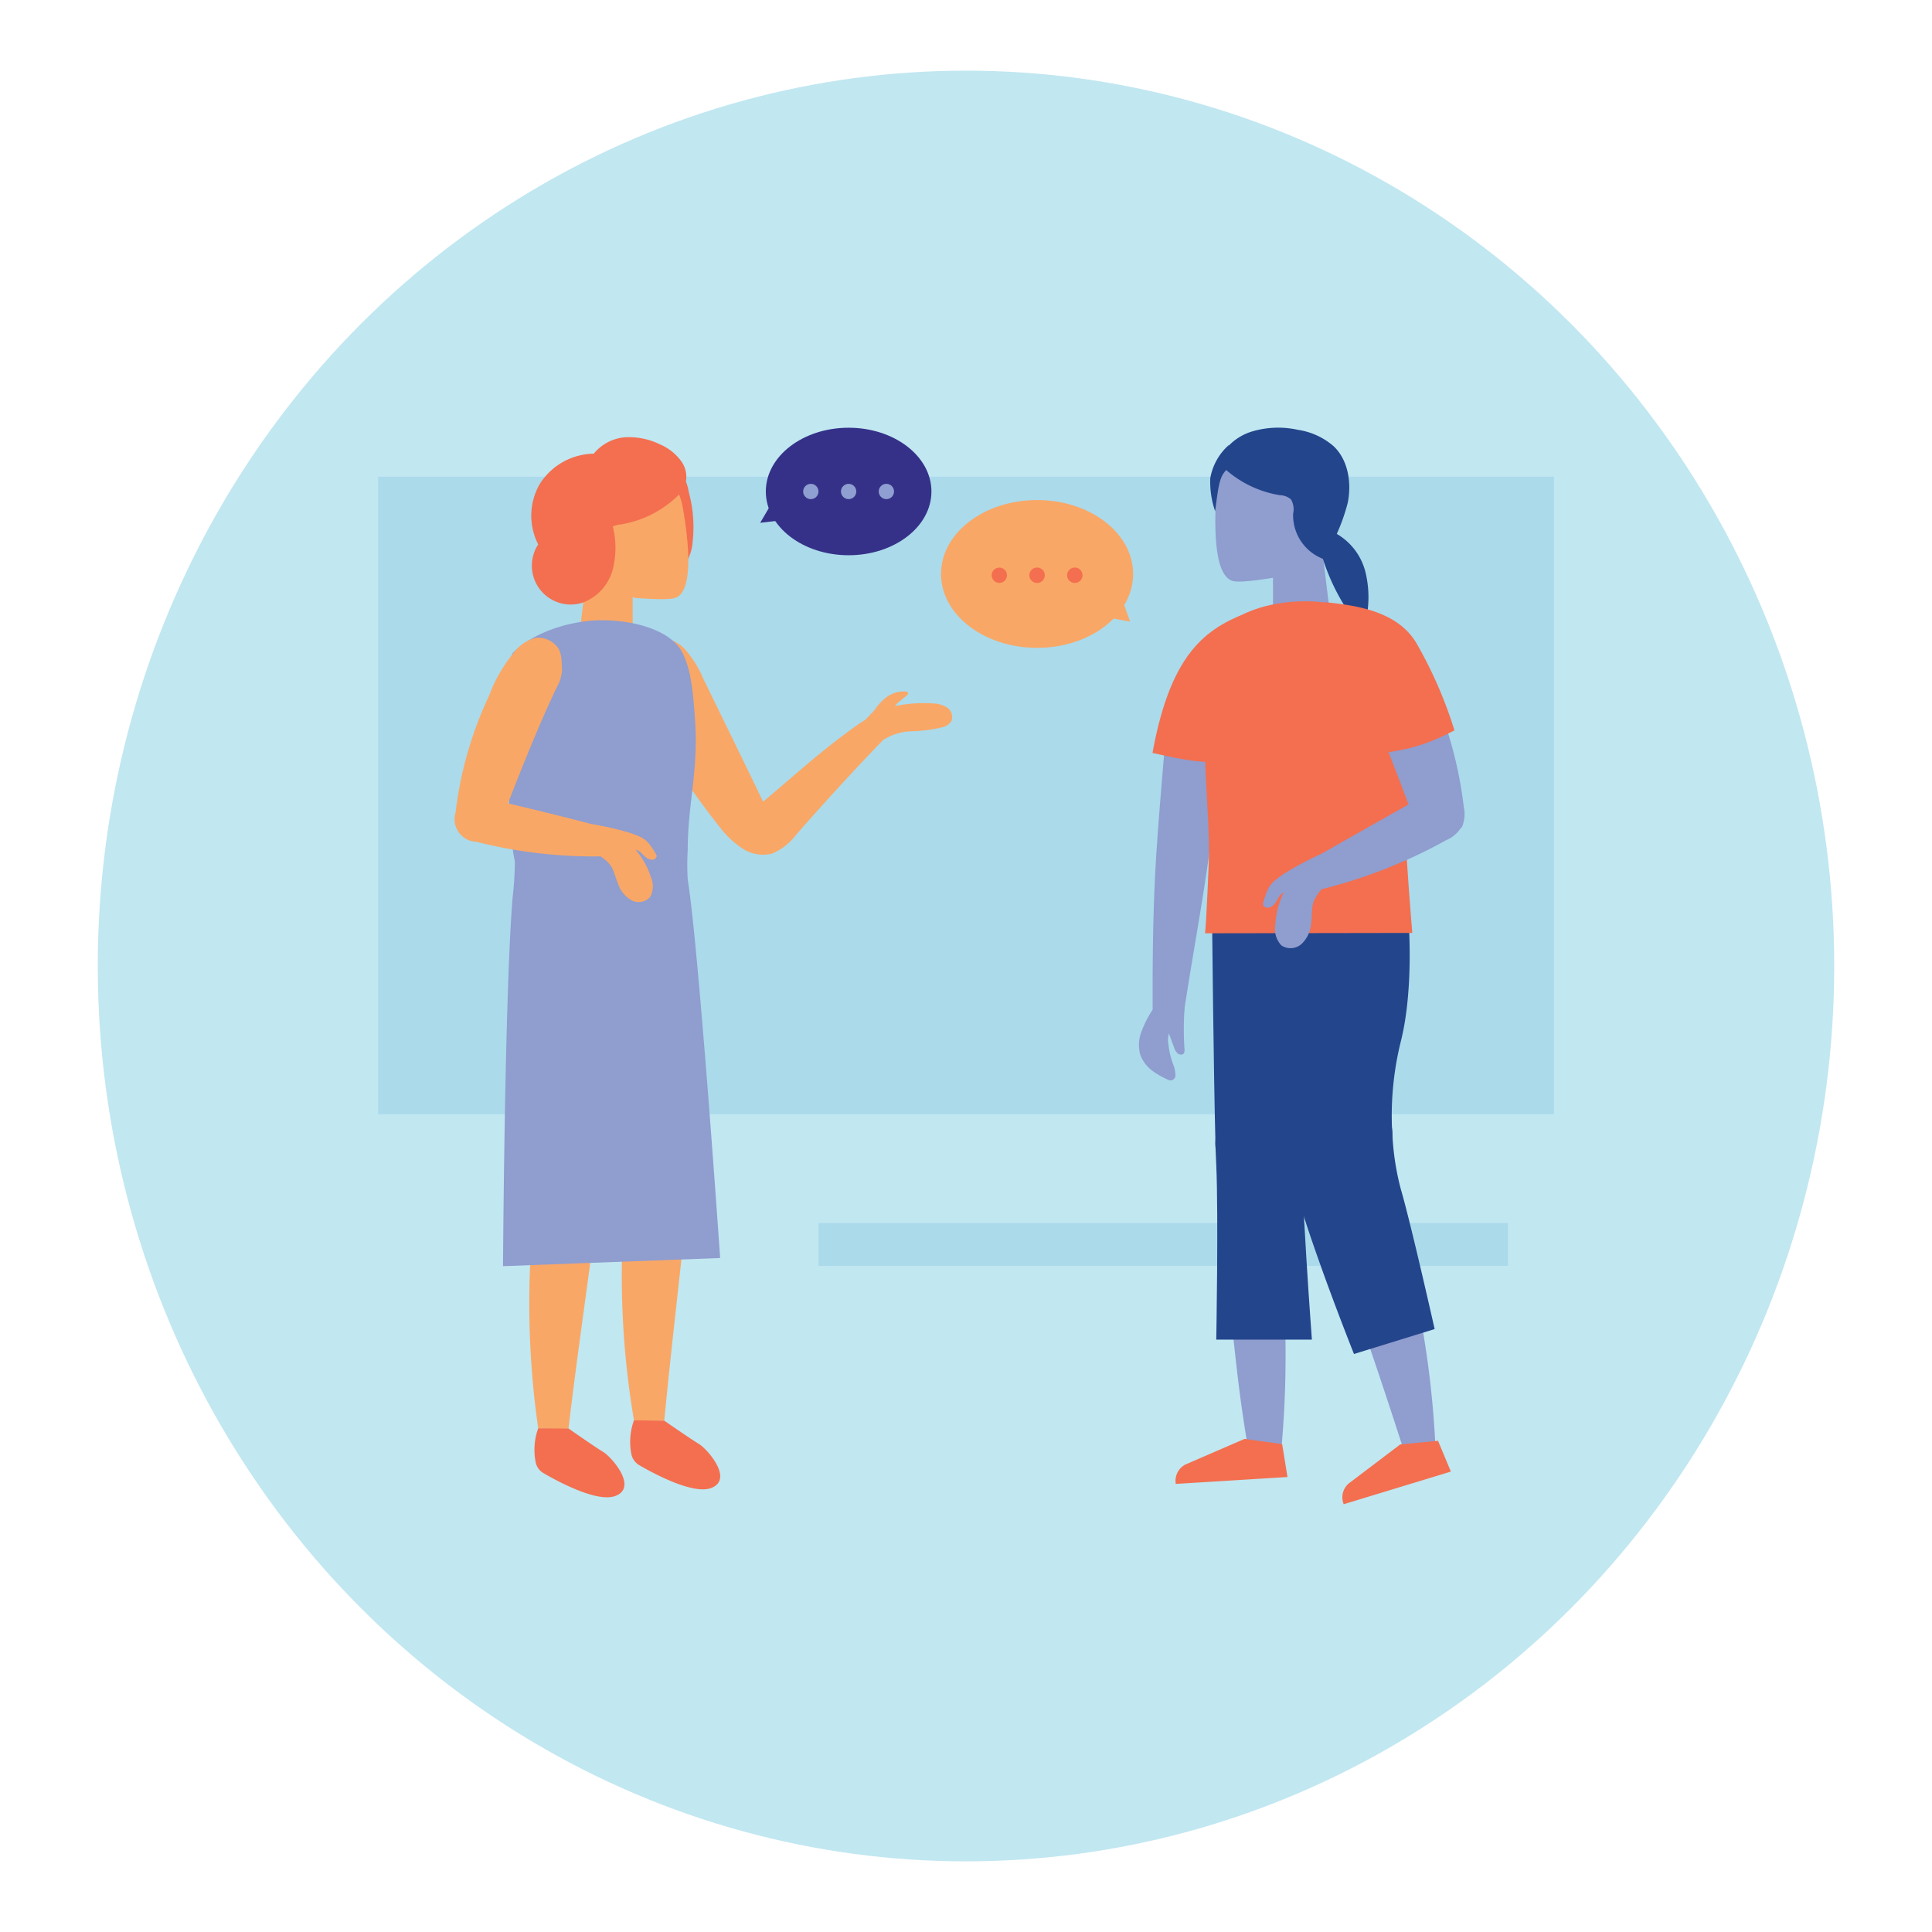<?xml version="1.0" encoding="UTF-8"?> <svg xmlns="http://www.w3.org/2000/svg" viewBox="0 0 280 280"><defs><style> .cls-1 { fill: #c1e7f1; } .cls-2 { fill: #abdaeb; } .cls-3 { fill: #8f9dcf; } .cls-4 { fill: #f36f4f; } .cls-5 { fill: #23458c; } .cls-6 { fill: #f9a766; } .cls-7 { fill: #353188; } .cls-8 { fill: #909fd1; } </style></defs><title>art of science and framing</title><g id="Layer_1" data-name="Layer 1"><ellipse class="cls-1" cx="140" cy="140" rx="125.83" ry="129.76"></ellipse><g id="Layer_2" data-name="Layer 2"><rect class="cls-2" x="118.63" y="177.25" width="99.92" height="6.21"></rect><rect class="cls-2" x="54.8" y="69.09" width="170.41" height="92.38"></rect><path class="cls-3" d="M184.49,173a151.14,151.14,0,0,1,1.2,37.17s-2.88-.21-4.8-.21c-2.16-12.77-1.86-16.87-4-29.64C180.29,181.08,181.07,172.32,184.49,173Z"></path><path class="cls-3" d="M201.63,174.15A137.14,137.14,0,0,1,208,209s-2.72.69-4.62,1c-3.93-12.34-8.47-25-12.4-37.32C194.44,172.92,198.15,173.92,201.63,174.15Z"></path><path class="cls-4" d="M194.75,218l15.52-4.73-1.86-4.46-5.48.53L195.46,215a2.65,2.65,0,0,0-.7,3.05Z"></path><path class="cls-4" d="M170.4,215.06l16.19-1-.77-4.77-5.46-.75-8.56,3.71a2.66,2.66,0,0,0-1.4,2.8Z"></path><path class="cls-5" d="M201.77,163.79a38.08,38.08,0,0,0,1.25,8.56c1.45,4.93,4.9,20.27,4.9,20.27l-11.69,3.61s-8.84-22.06-10-30.29Z"></path><path class="cls-5" d="M186.13,164.53c-.08-9.21,2.62-33.27,2.62-33.27l15.35,1.56S205,143.15,203,151a44.71,44.71,0,0,0-1.25,12.78l-15.52,2.15A13.43,13.43,0,0,1,186.13,164.53Z"></path><circle class="cls-5" cx="193.96" cy="164.43" r="7.83"></circle><path class="cls-5" d="M179,138.82s8-9.31,11.15-1.55c0,0-2.69,32.88-3,36.1a10.47,10.47,0,0,0,0,1.12h-7.89C178,163.42,179,138.82,179,138.82Z"></path><circle class="cls-5" cx="183.11" cy="174.48" r="3.94"></circle><circle class="cls-5" cx="182.4" cy="165.74" r="6.27"></circle><path class="cls-5" d="M175.66,133l18.05-1.71s-4.56,27.6-5,34.68H176.16C175.88,155.57,175.66,133,175.66,133Z"></path><path class="cls-5" d="M176.16,165.94H188.7q0,.33,0,.6c-.19,6,1.43,27.61,1.43,27.61H176.27s.33-18,0-25.31C176.23,168.1,176.2,167.12,176.16,165.94Z"></path><path class="cls-4" d="M100.37,78.64a6.61,6.61,0,0,1-1,3A2.91,2.91,0,0,1,96.67,83a3.66,3.66,0,0,1-2.15-1.55,10.48,10.48,0,0,1-2-6.61,6.09,6.09,0,0,1,.88-3.22,5.47,5.47,0,0,1,2.75-2c.69-.25,2-.8,2.74-.37s.82,1.67,1,2.32A19.35,19.35,0,0,1,100.37,78.64Z"></path><polygon class="cls-6" points="84.15 90.46 91.69 91.78 91.69 85.02 85.15 82.33 84.15 90.46"></polygon><path class="cls-6" d="M99,73.8c-1-6.21-6.17-7-9.86-6-12.22,3.08-3.28,16.64-3.28,16.64h0L92,86.65s4.65.42,5.87,0C100.64,85.69,99.75,78.15,99,73.8Z"></path><path class="cls-4" d="M98.77,66.9a7.42,7.42,0,0,0-3.17-2.52,10.18,10.18,0,0,0-5.09-1,6.55,6.55,0,0,0-4.46,2.37,9.43,9.43,0,0,0-7.82,4.39A9.17,9.17,0,0,0,78,78.9a5.63,5.63,0,0,0,6.5,8.42,7.06,7.06,0,0,0,4.31-4.81,12.67,12.67,0,0,0,0-6.21A3.94,3.94,0,0,1,90,76a15.4,15.4,0,0,0,8.54-4.46,3.59,3.59,0,0,0,.48-.61l0-.05h0l.06-.08A3.88,3.88,0,0,0,98.77,66.9Z"></path><path class="cls-6" d="M77.58,174A127.6,127.6,0,0,0,78,207s2.61.15,4.39.06c1.4-12,3.31-24.29,4.71-36.25C83.93,171.59,80.72,173.17,77.58,174Z"></path><path class="cls-6" d="M90.66,173.19a125.3,125.3,0,0,0,1.22,32.65,40.19,40.19,0,0,0,4.39.06c1.14-12,2.67-24.16,3.8-36.14C97,170.67,93.77,172.29,90.66,173.19Z"></path><path class="cls-4" d="M78,207a9.24,9.24,0,0,0-.35,5,2.36,2.36,0,0,0,1.12,1.5c2.08,1.21,7.87,4.35,10.48,3.28,3.21-1.3-.65-5.65-1.84-6.36s-5-3.38-5-3.38Z"></path><path class="cls-4" d="M91.88,205.84a9.23,9.23,0,0,0-.36,5,2.43,2.43,0,0,0,1.12,1.5c2.08,1.21,7.88,4.35,10.49,3.29,3.21-1.31-.65-5.65-1.85-6.37s-5-3.36-5-3.36Z"></path><path class="cls-6" d="M137.25,102.54a4.17,4.17,0,0,0-2.17-.6,20.08,20.08,0,0,0-5.36.39,2.18,2.18,0,0,1,.42-.49l1.22-1c.15-.11.31-.3.22-.46a.42.42,0,0,0-.32-.16,4.3,4.3,0,0,0-3.25,1.21,8.25,8.25,0,0,0-1.25,1.45c-.15.22-1.29,1.37-1.37,1.45l-.68.42c-5.72,4-9.5,7.6-14.12,11.43-2.6-5.42-6-12.35-8.64-17.77a16.38,16.38,0,0,0-2.5-4.11,5.37,5.37,0,0,0-4.27-1.9c.65,5.12,1.24,9.78.48,14.89A113.68,113.68,0,0,0,104.41,120a13.61,13.61,0,0,0,3.23,3,5.4,5.4,0,0,0,4.25.71,8.52,8.52,0,0,0,3.53-2.78c4-4.55,8.37-9.36,12.59-13.7l0,0a8.2,8.2,0,0,1,4-1.25,21,21,0,0,0,4.56-.58,2.07,2.07,0,0,0,1.32-.91A1.64,1.64,0,0,0,137.25,102.54Z"></path><path class="cls-3" d="M99.1,95c-1.46-3.57-7-5.11-11.89-5.11-4,0-9.58,1.46-12.84,4.69-1.17,1.16-1.12,24.42.25,30.25A46.92,46.92,0,0,1,74.3,130c-1.16,13.84-1.4,53.5-1.4,53.5l31.47-1.18s-3.1-45-4.7-54.85a36.56,36.56,0,0,1,0-4.33c0-6.43,1.5-11.31,1.1-18.15S99.76,96.61,99.1,95Z"></path><path class="cls-6" d="M95.12,123.88c-1.31-2.29-1.81-2.44-3.65-3.12a43,43,0,0,0-5.74-1.33h0c-5-1.33-12.11-3-12.11-3s4.43-11.59,7.43-17.53a6.61,6.61,0,0,0,.41-1.81c-.07-1.14,0-2.57-.77-3.43a3.58,3.58,0,0,0-3-1.23,5.76,5.76,0,0,0-3.34,2.31,20.87,20.87,0,0,0-3.43,6h0a54.67,54.67,0,0,0-4.89,17A3.28,3.28,0,0,0,69.06,122a68.85,68.85,0,0,0,18,2.11l.14.12c1.88,1.34,1.58,2,2.46,4.07a4.2,4.2,0,0,0,1.89,2.19,2.22,2.22,0,0,0,2.68-.5,3.3,3.3,0,0,0,.08-2.93,11.09,11.09,0,0,0-2.21-3.91h0c1,.19,1.25,1.37,2.38,1.45C94.84,124.65,95.32,124.24,95.12,123.88Z"></path><polygon class="cls-3" points="192.6 87.71 184.49 89.12 184.49 81.85 191.53 78.96 192.6 87.71"></polygon><path class="cls-3" d="M176.34,70.52c.54-6.75,5.95-8,10-7.37,13.36,2.15,5,17.5,5,17.5h0l-6.37,3s-4.94.9-6.28.56C175.71,83.42,176,75.25,176.34,70.52Z"></path><path class="cls-5" d="M191.76,81a6.78,6.78,0,0,1-4.35-6.56,2.83,2.83,0,0,0-.31-2.06,2.5,2.5,0,0,0-1.59-.61,15.72,15.72,0,0,1-9-4.81,7.82,7.82,0,0,1,4.89-4.41,13.22,13.22,0,0,1,6.73-.25,10.11,10.11,0,0,1,5.15,2.37c2.11,2,2.62,5.29,2.05,8.17A27.57,27.57,0,0,1,191.76,81Z"></path><path class="cls-5" d="M178.34,67.53c-1.47,1.3-1.63,1.7-2.23,6.57a13.21,13.21,0,0,1-.71-4.79A8.35,8.35,0,0,1,178,64.58c.4-.37-.68,1.19-.2,1.43a1.08,1.08,0,0,1,.54.78C178.44,67.12,178.58,67.31,178.34,67.53Z"></path><path class="cls-3" d="M171.61,146.52c1.13-7.48,2.54-14.89,3.63-22.78.75-5.5,2.9-10.67,3.9-16.13a39.55,39.55,0,0,1-3.33-7.67l-6.71,4.44c-.47,6.34-1,11.79-1.42,18-.46,6.41-.6,12.83-.63,19.25,0,1,0,3.68,0,4.7a15.93,15.93,0,0,0-1.6,3.13,5.29,5.29,0,0,0-.18,3.44,5.21,5.21,0,0,0,2,2.47,12.24,12.24,0,0,0,2.07,1.14.71.71,0,0,0,.95-.35.67.67,0,0,0,.06-.28,4.21,4.21,0,0,0-.35-1.68,12.19,12.19,0,0,1-.66-2.79,3.66,3.66,0,0,1,.5-2.63A13.34,13.34,0,0,1,171.61,146.52Z"></path><path class="cls-3" d="M171.67,152.11a1,1,0,0,1-.1.55c-.09.16-.77.5-1.3-.55l-1.39-3.75c-.12-.27.75-.83.77-1.12.06-1.36,2.2-2.24,2-.71A41.57,41.57,0,0,0,171.67,152.11Z"></path><path class="cls-4" d="M204.68,135.21c-.17-2.11-.93-11.41-.81-11.94,1.47-6.28.52-29.89-.75-31.13-3.5-3.49-9.53-5-13.82-5-5.3,0-11.22,1.66-12.79,5.5-.7,1.73-1.37,3.37-1.79,10.69s.5,13.56.5,20.47c0,.6-.4,10.37-.58,11.46Z"></path><path class="cls-3" d="M212.05,119.39a4.69,4.69,0,0,1-2.45,2.37,73.66,73.66,0,0,1-18.1,7.12l-.11.16C189.8,131,190.31,131.6,190,134a4.54,4.54,0,0,1-1.36,2.8,2.39,2.39,0,0,1-2.93.22,3.48,3.48,0,0,1-.88-3,11.77,11.77,0,0,1,1.22-4.67h0c-1,.48-.91,1.77-2.08,2.17-.42.14-1-.16-.92-.58.74-2.75,1.21-3,2.94-4.25a48.56,48.56,0,0,1,5.61-3h0c4.8-2.75,13.13-7.44,13.13-7.44"></path><path class="cls-3" d="M204.19,116.74s-5-13.6-8.25-20a6.82,6.82,0,0,1-.44-2c.07-1.22,0-2.77.83-3.69a3.83,3.83,0,0,1,3.28-1.32,6.26,6.26,0,0,1,3.59,2.48,22.7,22.7,0,0,1,3.7,6.46v0A59,59,0,0,1,212.15,117a4.67,4.67,0,0,1-.35,3"></path><path class="cls-4" d="M181.74,88.42c-6.43,2.37-11.94,5.44-14.71,20.7,5.62,1.28,7,1.37,10.88,1.37C179.12,103.55,180.54,95.34,181.74,88.42Z"></path><path class="cls-5" d="M192.11,76.64a8.89,8.89,0,0,1,5.75,6.15,15.28,15.28,0,0,1-.34,8.65,30.34,30.34,0,0,1-6-11.11,6.05,6.05,0,0,1-.36-2.07A2.12,2.12,0,0,1,192.11,76.64Z"></path><path class="cls-4" d="M192,87.27c4.67.47,10.65,1.33,13.36,6.08a62.39,62.39,0,0,1,5.43,12.5c-4.52,2.37-7.42,3-13,3.6C194.52,102.4,193,95,192,87.27Z"></path><ellipse class="cls-6" cx="150.3" cy="83.18" rx="13.92" ry="10.71"></ellipse><polygon class="cls-6" points="160.34 89.46 163.78 90.09 162.65 86.9 160.34 89.46"></polygon><circle class="cls-4" cx="144.83" cy="83.37" r="1.11"></circle><circle class="cls-4" cx="150.3" cy="83.37" r="1.12"></circle><circle class="cls-4" cx="155.77" cy="83.37" r="1.12"></circle><ellipse class="cls-7" cx="122.99" cy="71.23" rx="12" ry="9.24"></ellipse><circle class="cls-8" cx="117.51" cy="71.23" r="1.11"></circle><circle class="cls-8" cx="122.99" cy="71.23" r="1.11"></circle><circle class="cls-8" cx="128.46" cy="71.23" r="1.11"></circle><polygon class="cls-7" points="111.78 73.03 110.17 75.77 113.03 75.43 111.78 73.03"></polygon></g></g></svg> 